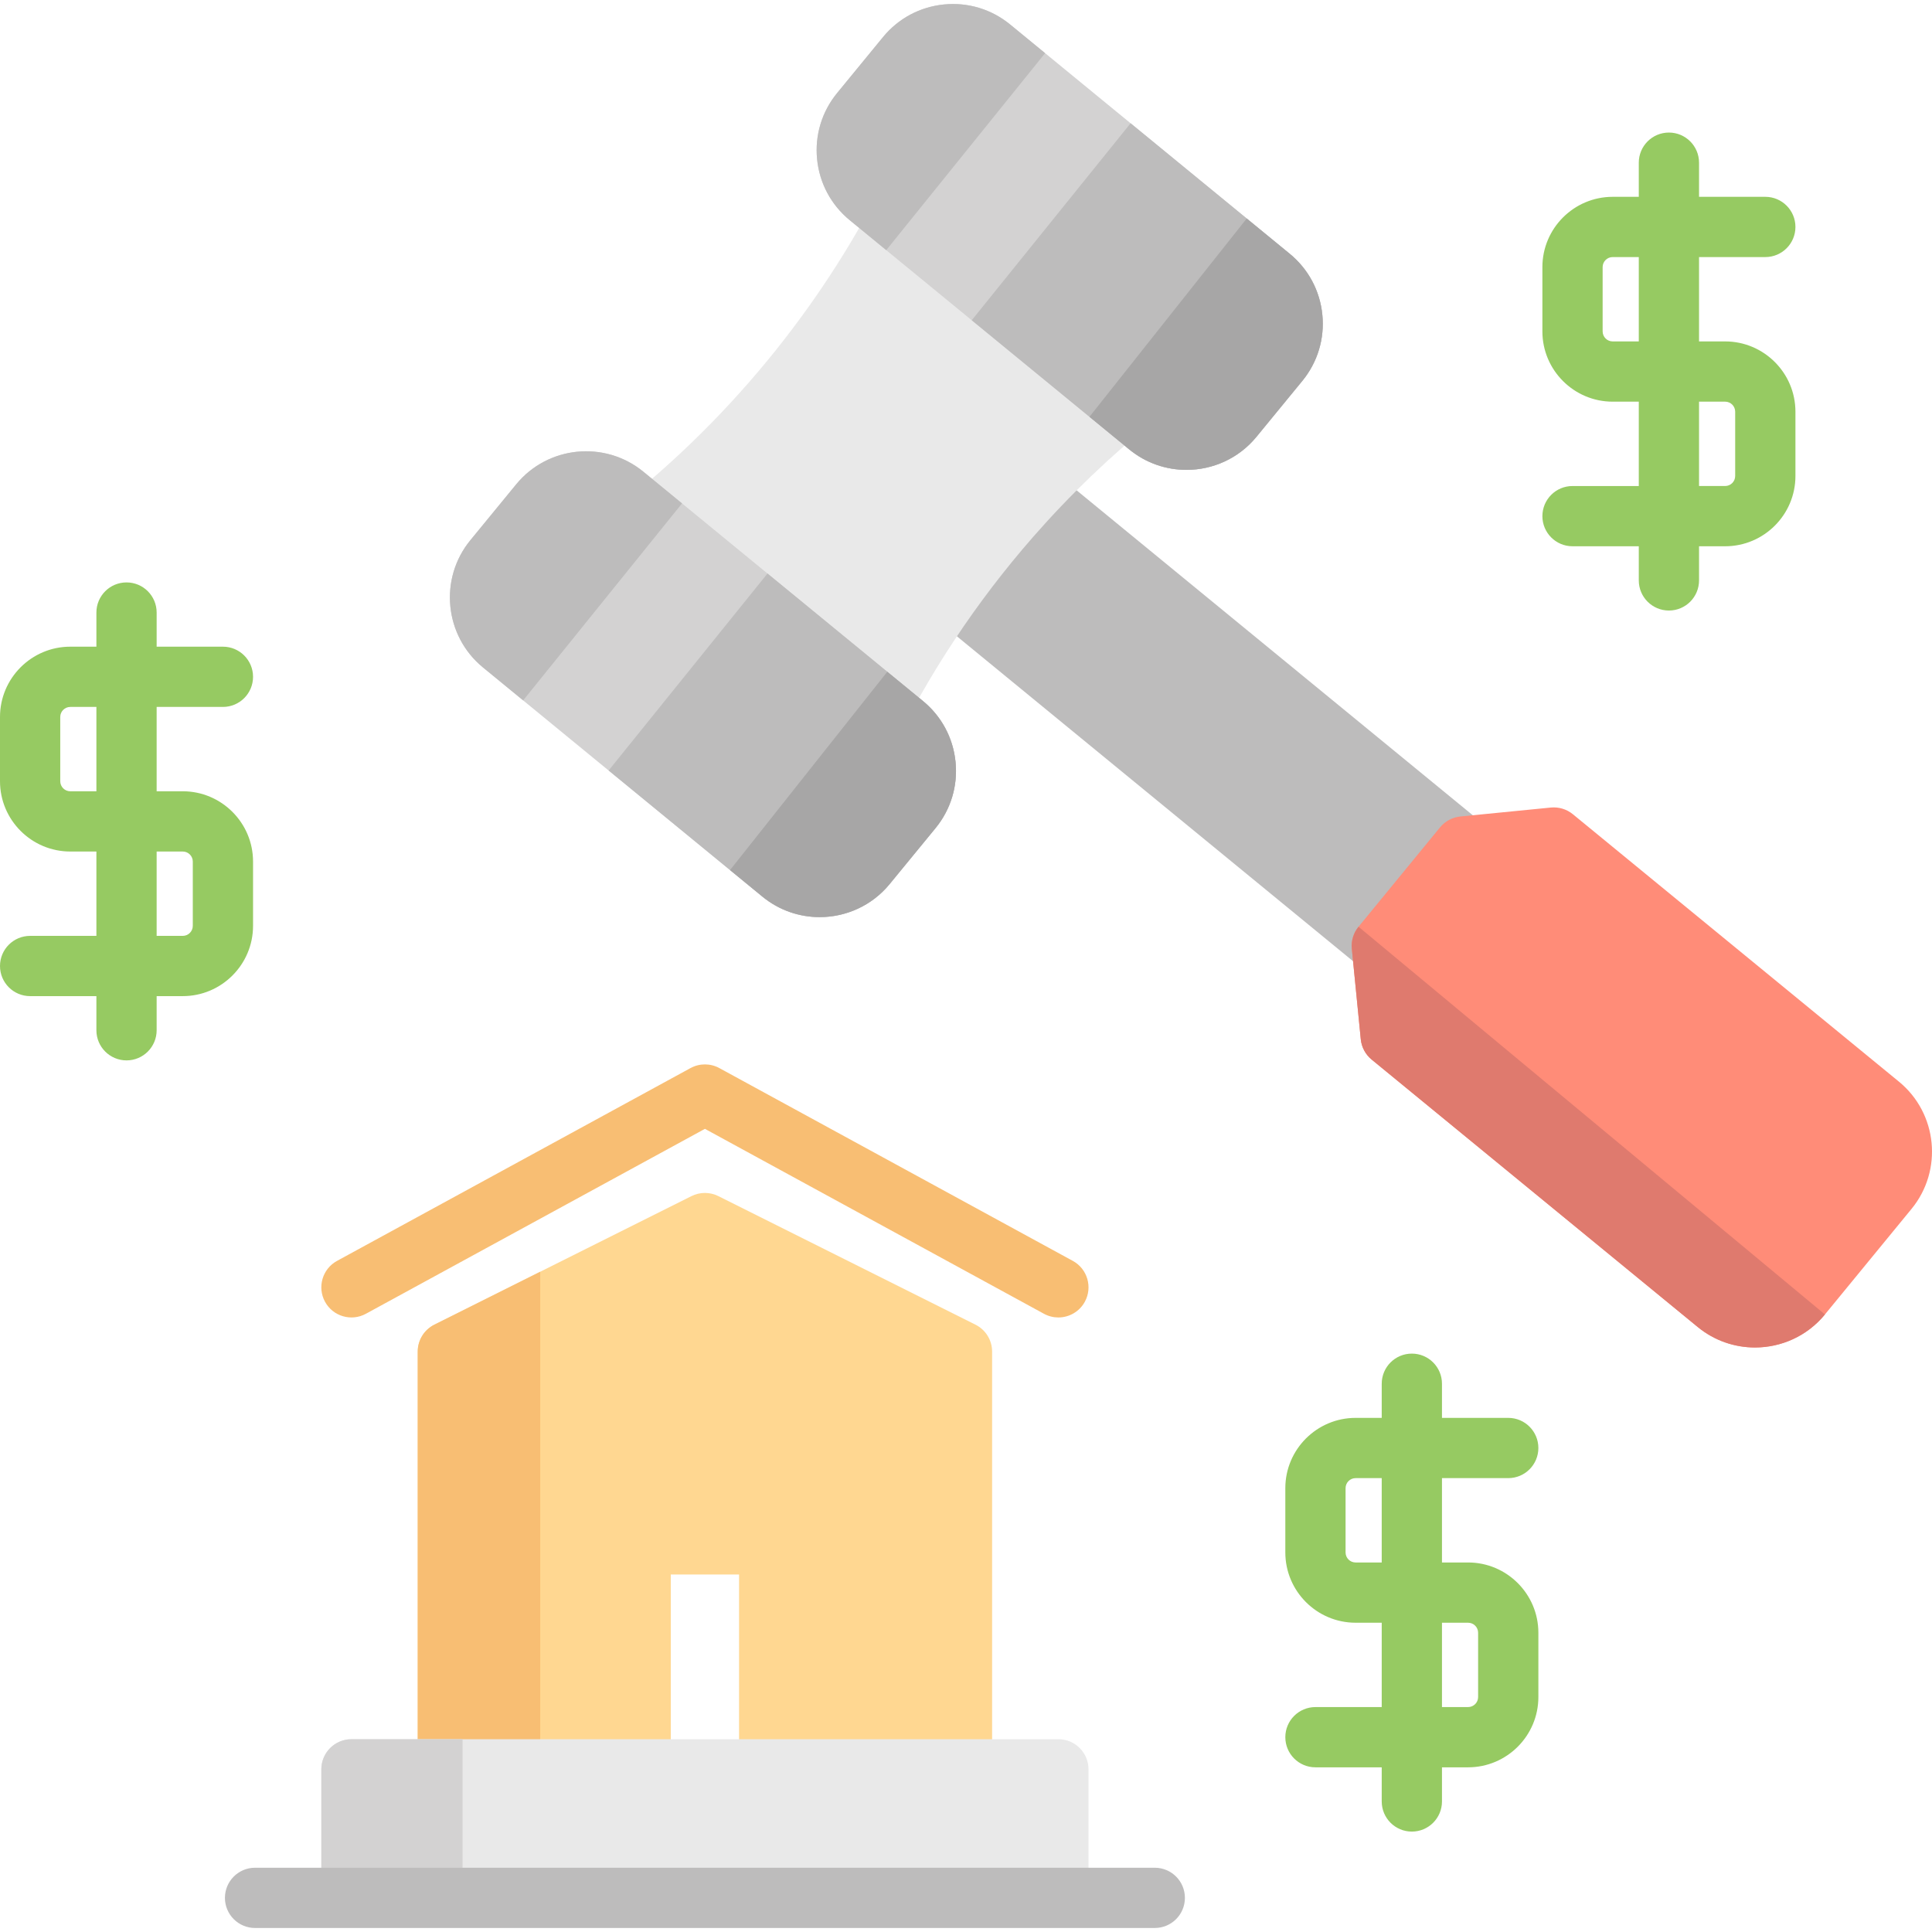 <?xml version="1.0" encoding="iso-8859-1"?>
<!-- Generator: Adobe Illustrator 19.0.0, SVG Export Plug-In . SVG Version: 6.00 Build 0)  -->
<svg version="1.1" id="Layer_1" xmlns="http://www.w3.org/2000/svg" xmlns:xlink="http://www.w3.org/1999/xlink" x="0px" y="0px"
	 viewBox="0 0 512 512" style="enable-background:new 0 0 512 512;" xml:space="preserve">
<path style="fill:#BDBCBC;" d="M404.432,227.639L281.196,126.565l-31.293,39.038l122.803,100.718
	c1.434,1.176,3.224,1.811,5.063,1.811c0.261,0,0.523-0.013,0.785-0.038c2.107-0.209,4.046-1.245,5.388-2.883l21.601-26.338
	C408.339,235.465,407.842,230.435,404.432,227.639z"/>
<path style="fill:#FF8C78;" d="M503.248,286.658l-86.419-70.877c-1.637-1.343-3.742-1.979-5.847-1.772l-23.97,2.368
	c-2.107,0.209-4.046,1.245-5.388,2.883l-21.6,26.337c-1.343,1.637-1.98,3.74-1.772,5.847l2.368,23.969
	c0.208,2.107,1.245,4.045,2.883,5.388l86.419,70.877c4.446,3.647,9.821,5.421,15.165,5.421c6.932,0,13.812-2.987,18.541-8.752
	l22.952-27.983l0,0C514.953,310.153,513.459,295.032,503.248,286.658z"/>
<path style="fill:#DF7A6E;" d="M358.253,251.443l2.368,23.969c0.208,2.107,1.245,4.045,2.883,5.388l86.419,70.877
	c4.446,3.647,9.821,5.421,15.165,5.421c6.932,0,13.812-2.987,18.541-8.752L360.027,245.595
	C358.682,247.232,358.044,249.335,358.253,251.443z"/>
<path style="fill:#E9E9E9;" d="M233.239,50.262c-8.252,15.945-18.151,31.003-29.641,45.011
	c-12.934,15.77-27.566,29.826-43.69,42.035l76.19,61.884c9.966-20.583,22.595-39.665,37.755-56.981
	c9.825-11.222,20.578-21.515,32.154-30.824L233.239,50.262z"/>
<g>
	<path style="fill:#D3D2D2;" d="M244.581,185.768l-74.074-60.753c-10.21-8.374-25.332-6.88-33.706,3.331l-12.152,14.815
		c-8.374,10.211-6.88,25.332,3.331,33.707l74.073,60.752c4.446,3.647,9.822,5.422,15.167,5.422c6.932,0,13.812-2.987,18.54-8.752
		l12.15-14.814c4.058-4.946,5.945-11.177,5.316-17.543C252.598,195.565,249.527,189.824,244.581,185.768z"/>
	<path style="fill:#D3D2D2;" d="M350.43,83.414c-0.628-6.366-3.699-12.107-8.645-16.164L267.711,6.497
		c-4.945-4.058-11.176-5.943-17.542-5.316c-6.366,0.629-12.107,3.7-16.164,8.647l-12.151,14.814
		c-4.058,4.946-5.945,11.177-5.316,17.543s3.7,12.107,8.645,16.164l74.074,60.752c4.445,3.646,9.822,5.421,15.166,5.421
		c6.932,0,13.811-2.987,18.539-8.752l12.15-14.814C349.171,96.01,351.06,89.78,350.43,83.414z"/>
</g>
<g>
	<path style="fill:#BDBCBC;" d="M170.508,125.014c-10.21-8.374-25.332-6.88-33.706,3.331L124.65,143.16
		c-8.374,10.211-6.88,25.332,3.331,33.707l10.663,8.744l42.099-52.203L170.508,125.014z"/>
	<path style="fill:#BDBCBC;" d="M250.168,1.181c-6.366,0.629-12.107,3.7-16.164,8.647l-12.15,14.814
		c-4.058,4.946-5.945,11.177-5.316,17.543s3.7,12.107,8.645,16.164l9.684,7.943l42.098-52.202l-9.255-7.592
		C262.765,2.441,256.535,0.555,250.168,1.181z"/>
	<path style="fill:#BDBCBC;" d="M217.221,243.04c6.932,0,13.812-2.987,18.54-8.752l12.15-14.814
		c4.058-4.947,5.945-11.177,5.316-17.543c-0.629-6.366-3.7-12.107-8.645-16.164l-41.188-33.781l-42.099,52.203l40.76,33.43
		C206.501,241.265,211.875,243.04,217.221,243.04z"/>
	<path style="fill:#BDBCBC;" d="M299.259,119.101c4.445,3.646,9.822,5.421,15.166,5.421c6.932,0,13.811-2.987,18.54-8.752
		l12.15-14.814c4.058-4.945,5.945-11.177,5.316-17.542c-0.628-6.366-3.699-12.107-8.645-16.164l-42.167-34.584L257.52,84.868
		L299.259,119.101z"/>
</g>
<g>
	<path style="fill:#A7A6A6;" d="M244.581,185.768l-9.442-7.744l-41.672,52.552l8.588,7.043c4.446,3.647,9.822,5.422,15.167,5.422
		c6.932,0,13.812-2.987,18.54-8.752l12.15-14.814c4.058-4.946,5.945-11.177,5.316-17.543
		C252.598,195.565,249.527,189.824,244.581,185.768z"/>
	<path style="fill:#A7A6A6;" d="M350.43,83.414c-0.628-6.366-3.699-12.107-8.645-16.164l-11.394-9.345l-41.672,52.551l10.54,8.644
		c4.445,3.646,9.822,5.421,15.166,5.421c6.932,0,13.811-2.987,18.54-8.752l12.15-14.814C349.171,96.01,351.06,89.78,350.43,83.414z"
		/>
</g>
<path style="fill:#FFD791;" d="M262.919,358.188c0-3.024-1.708-5.788-4.413-7.14l-68.125-34.062c-2.247-1.124-4.893-1.124-7.14,0
	l-68.125,34.062c-2.705,1.352-4.413,4.116-4.413,7.14v105.913h67.06v-46.836h18.096v46.836h67.06V358.188z"/>
<g>
	<path style="fill:#F8BE73;" d="M143.168,337.022l-28.052,14.026c-2.705,1.352-4.413,4.116-4.413,7.14v105.913h32.466V337.022z"/>
	<path style="fill:#F8BE73;" d="M280.475,349.141c-1.292,0-2.602-0.314-3.816-0.976l-89.848-49.008l-89.849,49.008
		c-3.87,2.112-8.72,0.686-10.831-3.186c-2.112-3.87-0.686-8.72,3.186-10.831l93.672-51.094c2.382-1.301,5.263-1.301,7.646,0
		l93.672,51.094c3.87,2.111,5.297,6.96,3.185,10.831C286.042,347.636,283.302,349.141,280.475,349.141z"/>
</g>
<path style="fill:#E9E9E9;" d="M288.466,468.891c0-4.409-3.573-7.983-7.983-7.983H93.139c-4.409,0-7.983,3.574-7.983,7.983v31.401
	h203.31V468.891z"/>
<path style="fill:#D3D2D2;" d="M122.589,460.907h-29.45c-4.409,0-7.983,3.574-7.983,7.983v31.401h37.433V460.907z"/>
<path style="fill:#BDBCBC;" d="M306.029,494.97H67.593c-4.409,0-7.983,3.574-7.983,7.983s3.574,7.983,7.983,7.983h238.437
	c4.41,0,7.983-3.574,7.983-7.983S310.439,494.97,306.029,494.97z"/>
<g>
	<path style="fill:#96CA62;" d="M399.701,391.718c4.41,0,7.983-3.574,7.983-7.983c0-4.409-3.573-7.983-7.983-7.983h-17.563v-9.048
		c0-4.409-3.573-7.983-7.983-7.983c-4.41,0-7.983,3.574-7.983,7.983v9.048h-6.919c-10.271,0-18.628,8.357-18.628,18.628v17.031
		c0,10.271,8.357,18.628,18.628,18.628h6.919v22.353h-17.563c-4.41,0-7.983,3.574-7.983,7.983c0,4.409,3.573,7.983,7.983,7.983
		h17.563v9.048c0,4.409,3.573,7.983,7.983,7.983c4.41,0,7.983-3.574,7.983-7.983v-9.048h6.919c10.271,0,18.628-8.357,18.628-18.628
		V432.7c0-10.271-8.357-18.628-18.628-18.628h-6.919v-22.353H399.701z M389.056,430.038c1.468,0,2.661,1.194,2.661,2.661v17.031
		c0,1.467-1.193,2.661-2.661,2.661h-6.919v-22.353H389.056z M366.17,414.072h-6.919c-1.468,0-2.661-1.194-2.661-2.661v-17.031
		c0-1.467,1.193-2.661,2.661-2.661h6.919V414.072z"/>
	<path style="fill:#96CA62;" d="M457.181,90.479h-6.919V68.126h17.563c4.41,0,7.983-3.574,7.983-7.983s-3.573-7.983-7.983-7.983
		h-17.563v-9.048c0-4.409-3.573-7.983-7.983-7.983c-4.41,0-7.983,3.574-7.983,7.983v9.048h-6.919
		c-10.271,0-18.628,8.357-18.628,18.628v17.031c0,10.271,8.357,18.628,18.628,18.628h6.919v22.353h-17.563
		c-4.41,0-7.983,3.574-7.983,7.983s3.573,7.983,7.983,7.983h17.563v9.048c0,4.409,3.573,7.983,7.983,7.983
		c4.41,0,7.983-3.574,7.983-7.983v-9.048h6.919c10.271,0,18.628-8.357,18.628-18.628v-17.031
		C475.809,98.835,467.452,90.479,457.181,90.479z M427.376,90.479c-1.468,0-2.661-1.194-2.661-2.661V70.787
		c0-1.467,1.193-2.661,2.661-2.661h6.919v22.353H427.376z M459.842,126.138c0,1.467-1.193,2.661-2.661,2.661h-6.919v-22.353h6.919
		c1.468,0,2.661,1.194,2.661,2.661V126.138z"/>
	<path style="fill:#96CA62;" d="M59.077,187.344c4.409,0,7.983-3.574,7.983-7.983c0-4.409-3.574-7.983-7.983-7.983H41.514v-9.048
		c0-4.409-3.574-7.983-7.983-7.983c-4.409,0-7.983,3.574-7.983,7.983v9.048h-6.919C8.357,171.377,0,179.734,0,190.005v17.031
		c0,10.271,8.357,18.628,18.628,18.628h6.919v22.353H7.983c-4.409,0-7.983,3.574-7.983,7.983c0,4.409,3.574,7.983,7.983,7.983
		h17.563v9.048c0,4.409,3.574,7.983,7.983,7.983c4.409,0,7.983-3.574,7.983-7.983v-9.048h6.919c10.271,0,18.628-8.357,18.628-18.628
		v-17.031c0-10.271-8.357-18.628-18.628-18.628h-6.919v-22.353H59.077z M48.432,225.664c1.467,0,2.661,1.194,2.661,2.661v17.031
		c0,1.467-1.194,2.661-2.661,2.661h-6.919v-22.353H48.432z M25.547,209.697h-6.919c-1.467,0-2.661-1.194-2.661-2.661v-17.031
		c0-1.467,1.194-2.661,2.661-2.661h6.919V209.697z"/>
</g>
<g>
</g>
<g>
</g>
<g>
</g>
<g>
</g>
<g>
</g>
<g>
</g>
<g>
</g>
<g>
</g>
<g>
</g>
<g>
</g>
<g>
</g>
<g>
</g>
<g>
</g>
<g>
</g>
<g>
</g>
</svg>
